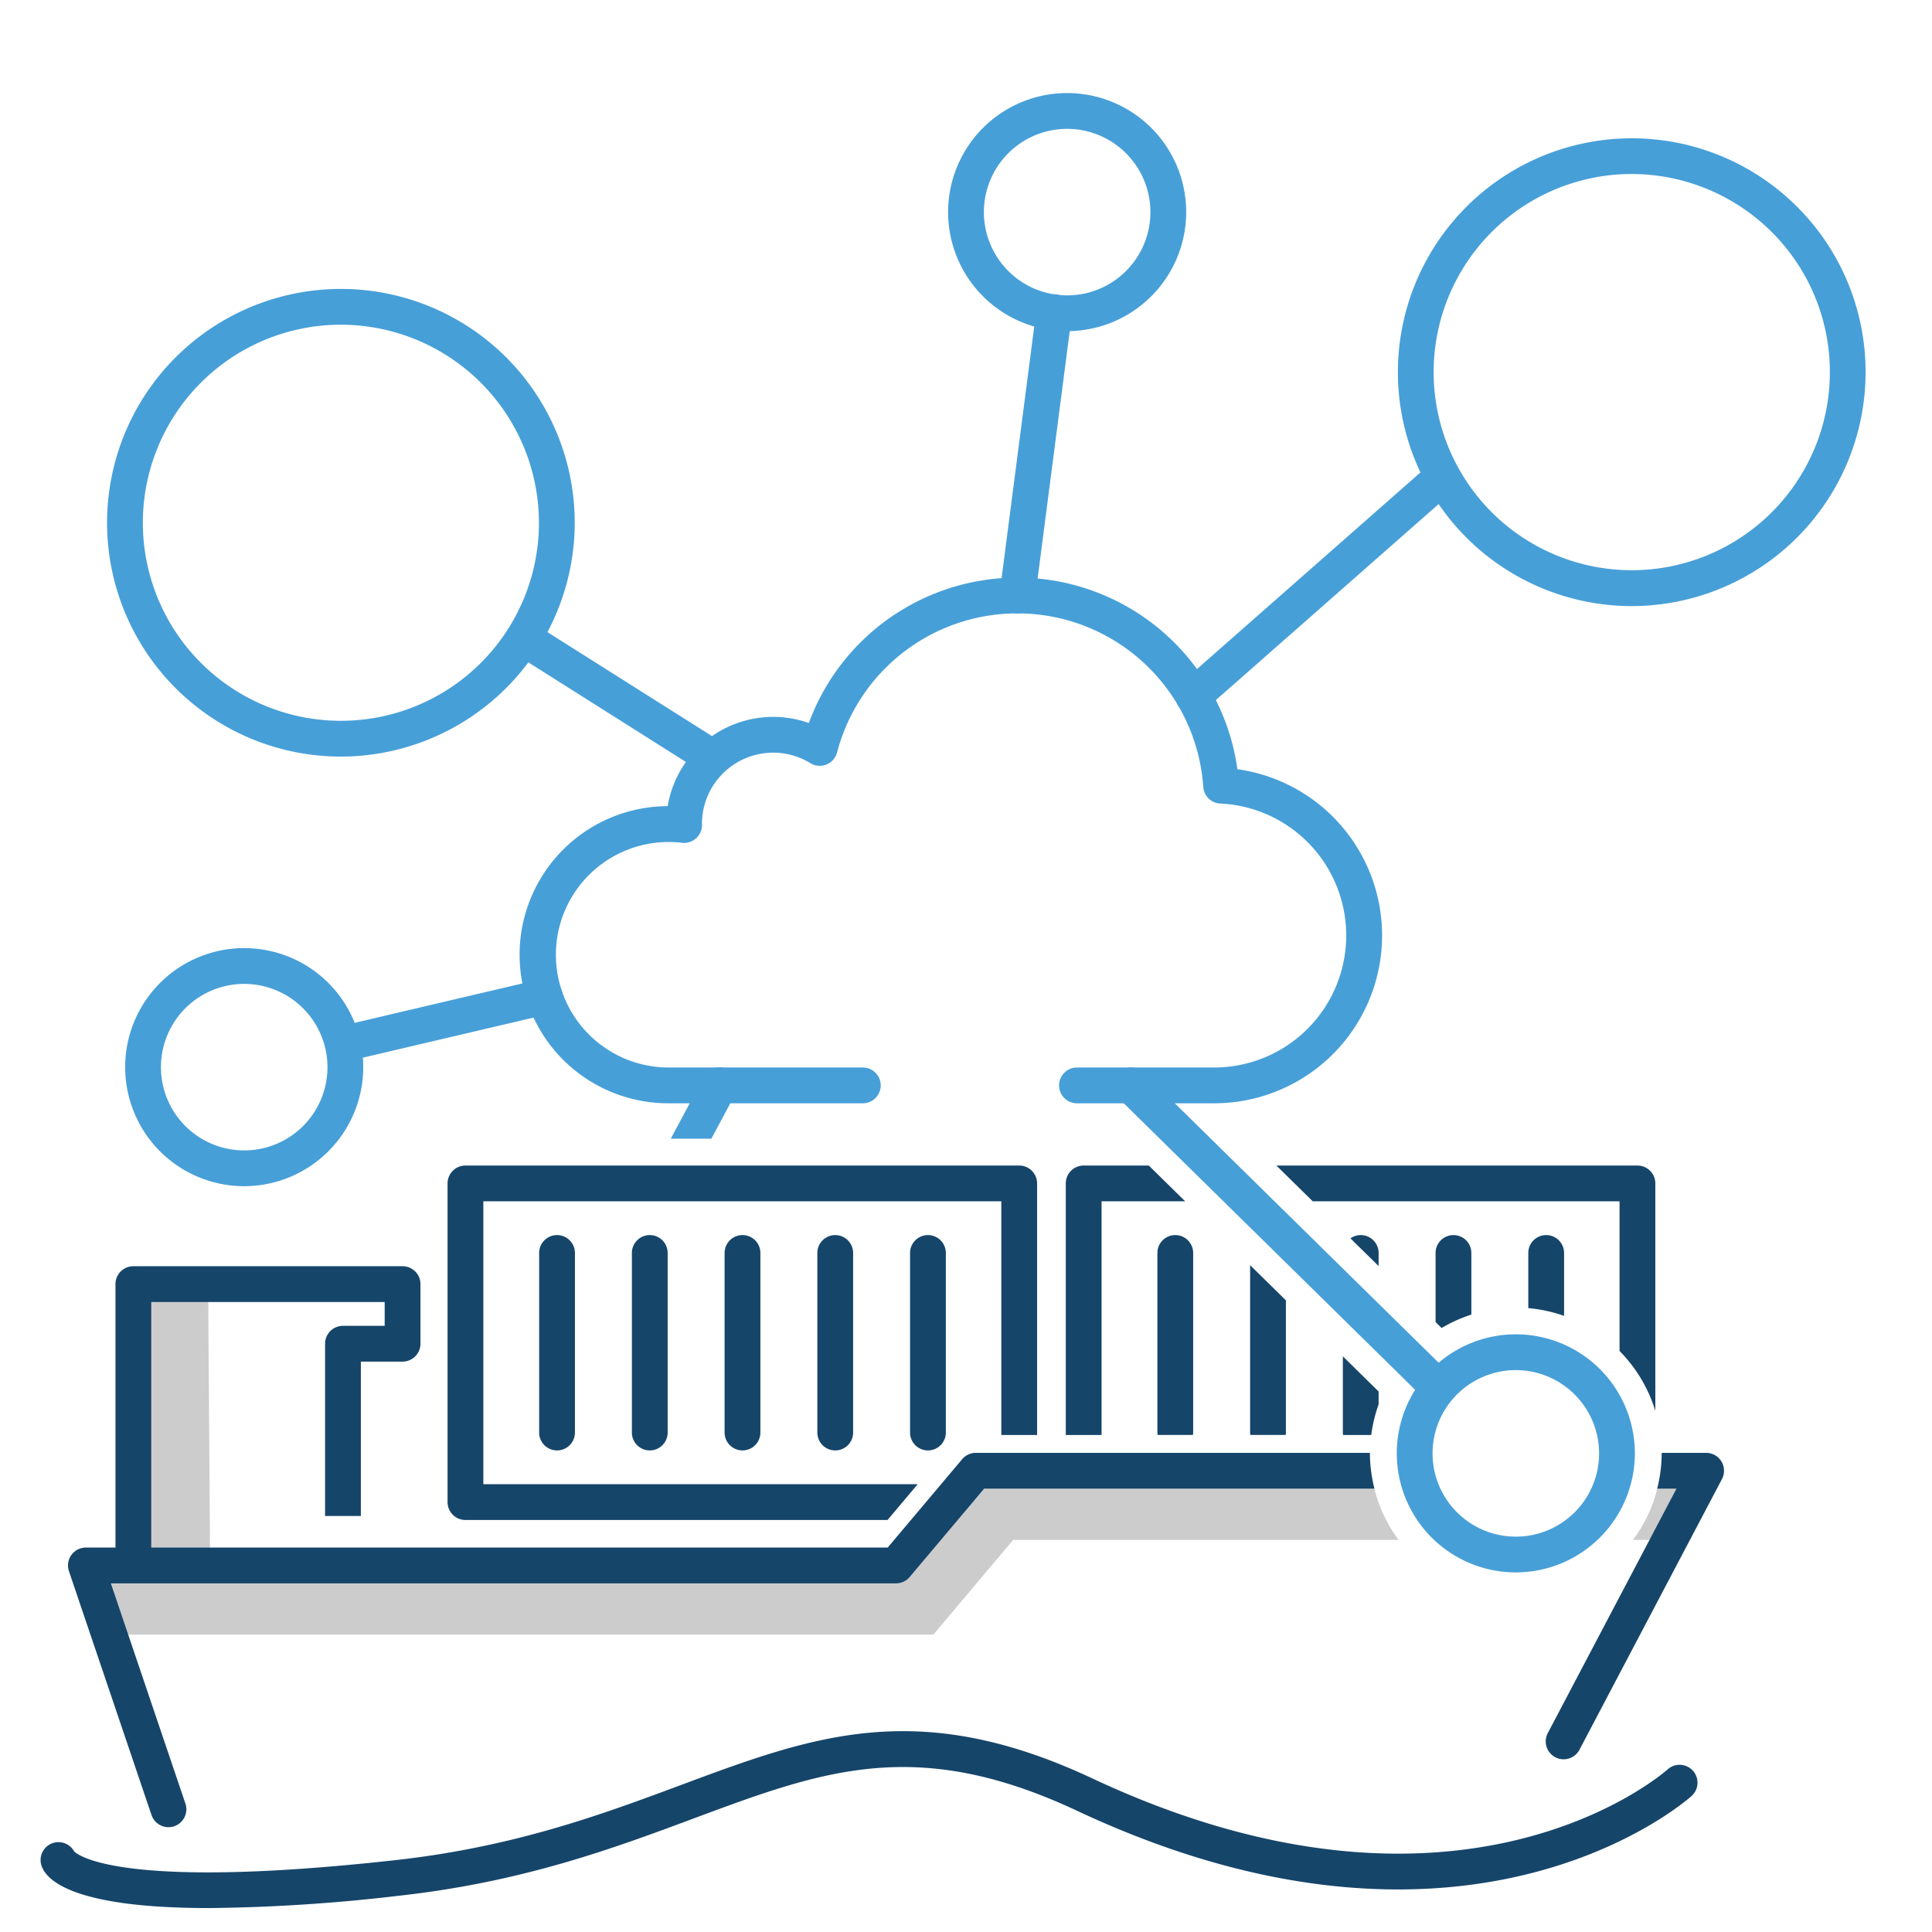 <svg id="Line_ICONS" data-name="Line ICONS" xmlns="http://www.w3.org/2000/svg" viewBox="0 0 216 216"><defs><style>.cls-1{fill:#ccc;}.cls-2{fill:#479fd8;}.cls-3{fill:#16456a;}</style></defs><title>Icon</title><path class="cls-1" d="M109.552,164.165l-8.924,10.588H10.856v8h93.492l8.924-10.588H156.372a16.197,16.197,0,0,1-3.125-8Z"/><path class="cls-1" d="M187.78,164.165h-2.087a16.197,16.197,0,0,1-3.125,8h5.212Z"/><path class="cls-2" d="M82.213,122.291a2,2,0,1,0-3.527-1.886L74.995,127.308h4.535Z"/><path class="cls-2" d="M78.299,85.844a1.986,1.986,0,0,1-1.066-.31L58.179,73.492a2,2,0,0,1,2.137-3.381L79.369,82.153a2,2,0,0,1-1.07,3.691Z"/><path class="cls-2" d="M38.9,118.585a2,2,0,0,1-.455-3.948l22.011-5.169a2,2,0,1,1,.914,3.895l-22.011,5.169A2.029,2.029,0,0,1,38.9,118.585Z"/><path class="cls-2" d="M38.113,84.587a26.142,26.142,0,1,1,26.142-26.142A26.171,26.171,0,0,1,38.113,84.587Zm0-48.284a22.142,22.142,0,1,0,22.142,22.142A22.167,22.167,0,0,0,38.113,36.303Z"/><path class="cls-2" d="M133.416,79.822a2,2,0,0,1-1.322-3.501l27.494-24.191a2,2,0,1,1,2.643,3.003L134.736,79.324A1.992,1.992,0,0,1,133.416,79.822Z"/><path class="cls-2" d="M182.468,67.761a26.149,26.149,0,1,1,23.312-37.932h0a26.165,26.165,0,0,1-23.312,37.932Zm-.048-48.308a22.149,22.149,0,1,0,19.79,12.178h0a22.204,22.204,0,0,0-19.79-12.178Z"/><path class="cls-2" d="M27.303,132.618a13.309,13.309,0,1,1,13.309-13.309A13.323,13.323,0,0,1,27.303,132.618Zm0-22.618a9.309,9.309,0,1,0,9.309,9.309A9.319,9.319,0,0,0,27.303,110Z"/><path class="cls-3" d="M62.278,162.159a2,2,0,0,1-2-2v-20.075a2,2,0,1,1,4,0v20.075A2,2,0,0,1,62.278,162.159Z"/><path class="cls-3" d="M72.645,162.159a2,2,0,0,1-2-2v-20.075a2,2,0,0,1,4,0v20.075A2,2,0,0,1,72.645,162.159Z"/><path class="cls-3" d="M83.012,162.159a2,2,0,0,1-2-2v-20.075a2,2,0,0,1,4,0v20.075A2,2,0,0,1,83.012,162.159Z"/><path class="cls-3" d="M93.38,162.159a2,2,0,0,1-2-2v-20.075a2,2,0,0,1,4,0v20.075A2,2,0,0,1,93.38,162.159Z"/><path class="cls-3" d="M103.746,162.159a2,2,0,0,1-2-2v-20.075a2,2,0,0,1,4,0v20.075A2,2,0,0,1,103.746,162.159Z"/><path class="cls-3" d="M54.037,165.936V134.308H111.949v26.123h4v-28.123a2,2,0,0,0-2-2H52.037a2,2,0,0,0-2,2v35.628a2,2,0,0,0,2,2H99.229l3.371-4Z"/><path class="cls-3" d="M133.398,140.084a2,2,0,0,0-4,0v20.075a1.98,1.98,0,0,0,.027.271h3.945a1.98,1.98,0,0,0,.027-.271Z"/><rect class="cls-1" x="15.378" y="143.831" width="8" height="30.565" transform="translate(-1.118 0.14) rotate(-0.403)"/><path class="cls-3" d="M16.909,174.395h-4V143.565a2,2,0,0,1,2-2H45.008a2,2,0,0,1,2,2v6.664a2,2,0,0,1-2,2H40.344v17.259h-4V150.229a2,2,0,0,1,2-2H43.008v-2.664H16.909Z"/><path class="cls-3" d="M23.387,213.324c-15.111,0-18.19-3.07-18.746-4.735a2,2,0,0,1,3.65-1.597c.487.472,5.502,4.354,35.937.971,13.343-1.482,23.205-5.155,31.906-8.396,14.809-5.515,26.506-9.872,45.987-.739,40.759,19.105,63.391-.186,64.334-1.017a2,2,0,0,1,2.654,2.993c-1.019.905-25.427,21.924-68.686,1.646-17.962-8.42-28.419-4.525-42.895.865-8.918,3.321-19.026,7.086-32.86,8.623A196.163,196.163,0,0,1,23.387,213.324ZM8.433,207.319l.002.004Zm-.001-.005.001.004Zm-.001-.003v0Z"/><path class="cls-3" d="M153.164,162.431H109.099a2,2,0,0,0-1.529.711l-8.324,9.877H9.604a2.001,2.001,0,0,0-1.895,2.642l9.231,27.263a2,2,0,1,0,3.789-1.283l-8.337-24.621h87.782a2,2,0,0,0,1.529-.711l8.324-9.877h43.634a16.232,16.232,0,0,1-.502-3.942C153.161,162.469,153.164,162.45,153.164,162.431Z"/><path class="cls-3" d="M192.46,163.397a1.999,1.999,0,0,0-1.712-.966h-4.972c0.0.02.003.039.003.058a16.232,16.232,0,0,1-.502,3.942h2.157l-14.371,27.298a2,2,0,1,0,3.539,1.863l15.915-30.23A2,2,0,0,0,192.46,163.397Z"/><path class="cls-2" d="M169.47,175.797a13.309,13.309,0,1,1,13.31-13.309A13.323,13.323,0,0,1,169.47,175.797Zm0-22.617a9.309,9.309,0,1,0,9.31,9.309A9.319,9.319,0,0,0,169.47,153.18Z"/><path class="cls-2" d="M160.692,157.013a1.995,1.995,0,0,1-1.402-.574L125.053,122.774a2,2,0,0,1,2.805-2.853l34.236,33.665a2,2,0,0,1-1.402,3.426Z"/><path class="cls-2" d="M135.754,123.348H120.405a2,2,0,0,1,0-4h15.349a14.763,14.763,0,0,0,.679-29.51,2,2,0,0,1-1.905-1.862A20.838,20.838,0,0,0,93.584,84.125a2,2,0,0,1-2.978,1.2,7.962,7.962,0,0,0-12.126,6.803.861.861,0,0,1,.005.111,2,2,0,0,1-2.234,1.986,12.606,12.606,0,1,0-1.495,25.123h21.71a2,2,0,0,1,0,4h-21.71A16.61,16.61,0,0,1,74.647,90.128,11.961,11.961,0,0,1,90.428,80.833a24.84,24.84,0,0,1,47.913,5.166,18.764,18.764,0,0,1-2.588,37.349Z"/><path class="cls-2" d="M113.747,68.577a2.053,2.053,0,0,1-.261-.017,2,2,0,0,1-1.726-2.241l4.112-31.678a2,2,0,1,1,3.967.515l-4.112,31.678A2,2,0,0,1,113.747,68.577Z"/><path class="cls-2" d="M119.308,37.023A13.309,13.309,0,1,1,132.618,23.714,13.323,13.323,0,0,1,119.308,37.023Zm0-22.618a9.309,9.309,0,1,0,9.31,9.309A9.32,9.32,0,0,0,119.308,14.405Z"/><path class="cls-3" d="M162.499,138.084a2,2,0,0,0-2,2v7.725l.675.664a16.446,16.446,0,0,1,3.325-1.498v-6.891A2,2,0,0,0,162.499,138.084Z"/><path class="cls-3" d="M172.866,138.084a2,2,0,0,0-2,2v6.167a16.154,16.154,0,0,1,4,.866v-7.033A2,2,0,0,0,172.866,138.084Z"/><path class="cls-3" d="M121.156,130.308a2,2,0,0,0-2,2v28.123h4v-26.123h9.348l-4.068-4Z"/><path class="cls-3" d="M181.068,134.308v16.733a16.319,16.319,0,0,1,4,6.695V132.308a2,2,0,0,0-2-2H142.7l4.068,4Z"/><path class="cls-3" d="M139.765,160.159a1.981,1.981,0,0,0,.027.271H143.738a1.98,1.98,0,0,0,.027-.271V145.381l-4-3.933Z"/><path class="cls-3" d="M152.132,138.084a1.986,1.986,0,0,0-1.149.367l3.149,3.097v-1.464A2,2,0,0,0,152.132,138.084Z"/><path class="cls-3" d="M154.132,155.574l-4-3.933v8.519a1.98,1.98,0,0,0,.027.271h3.147a16.166,16.166,0,0,1,.825-3.412Z"/></svg>